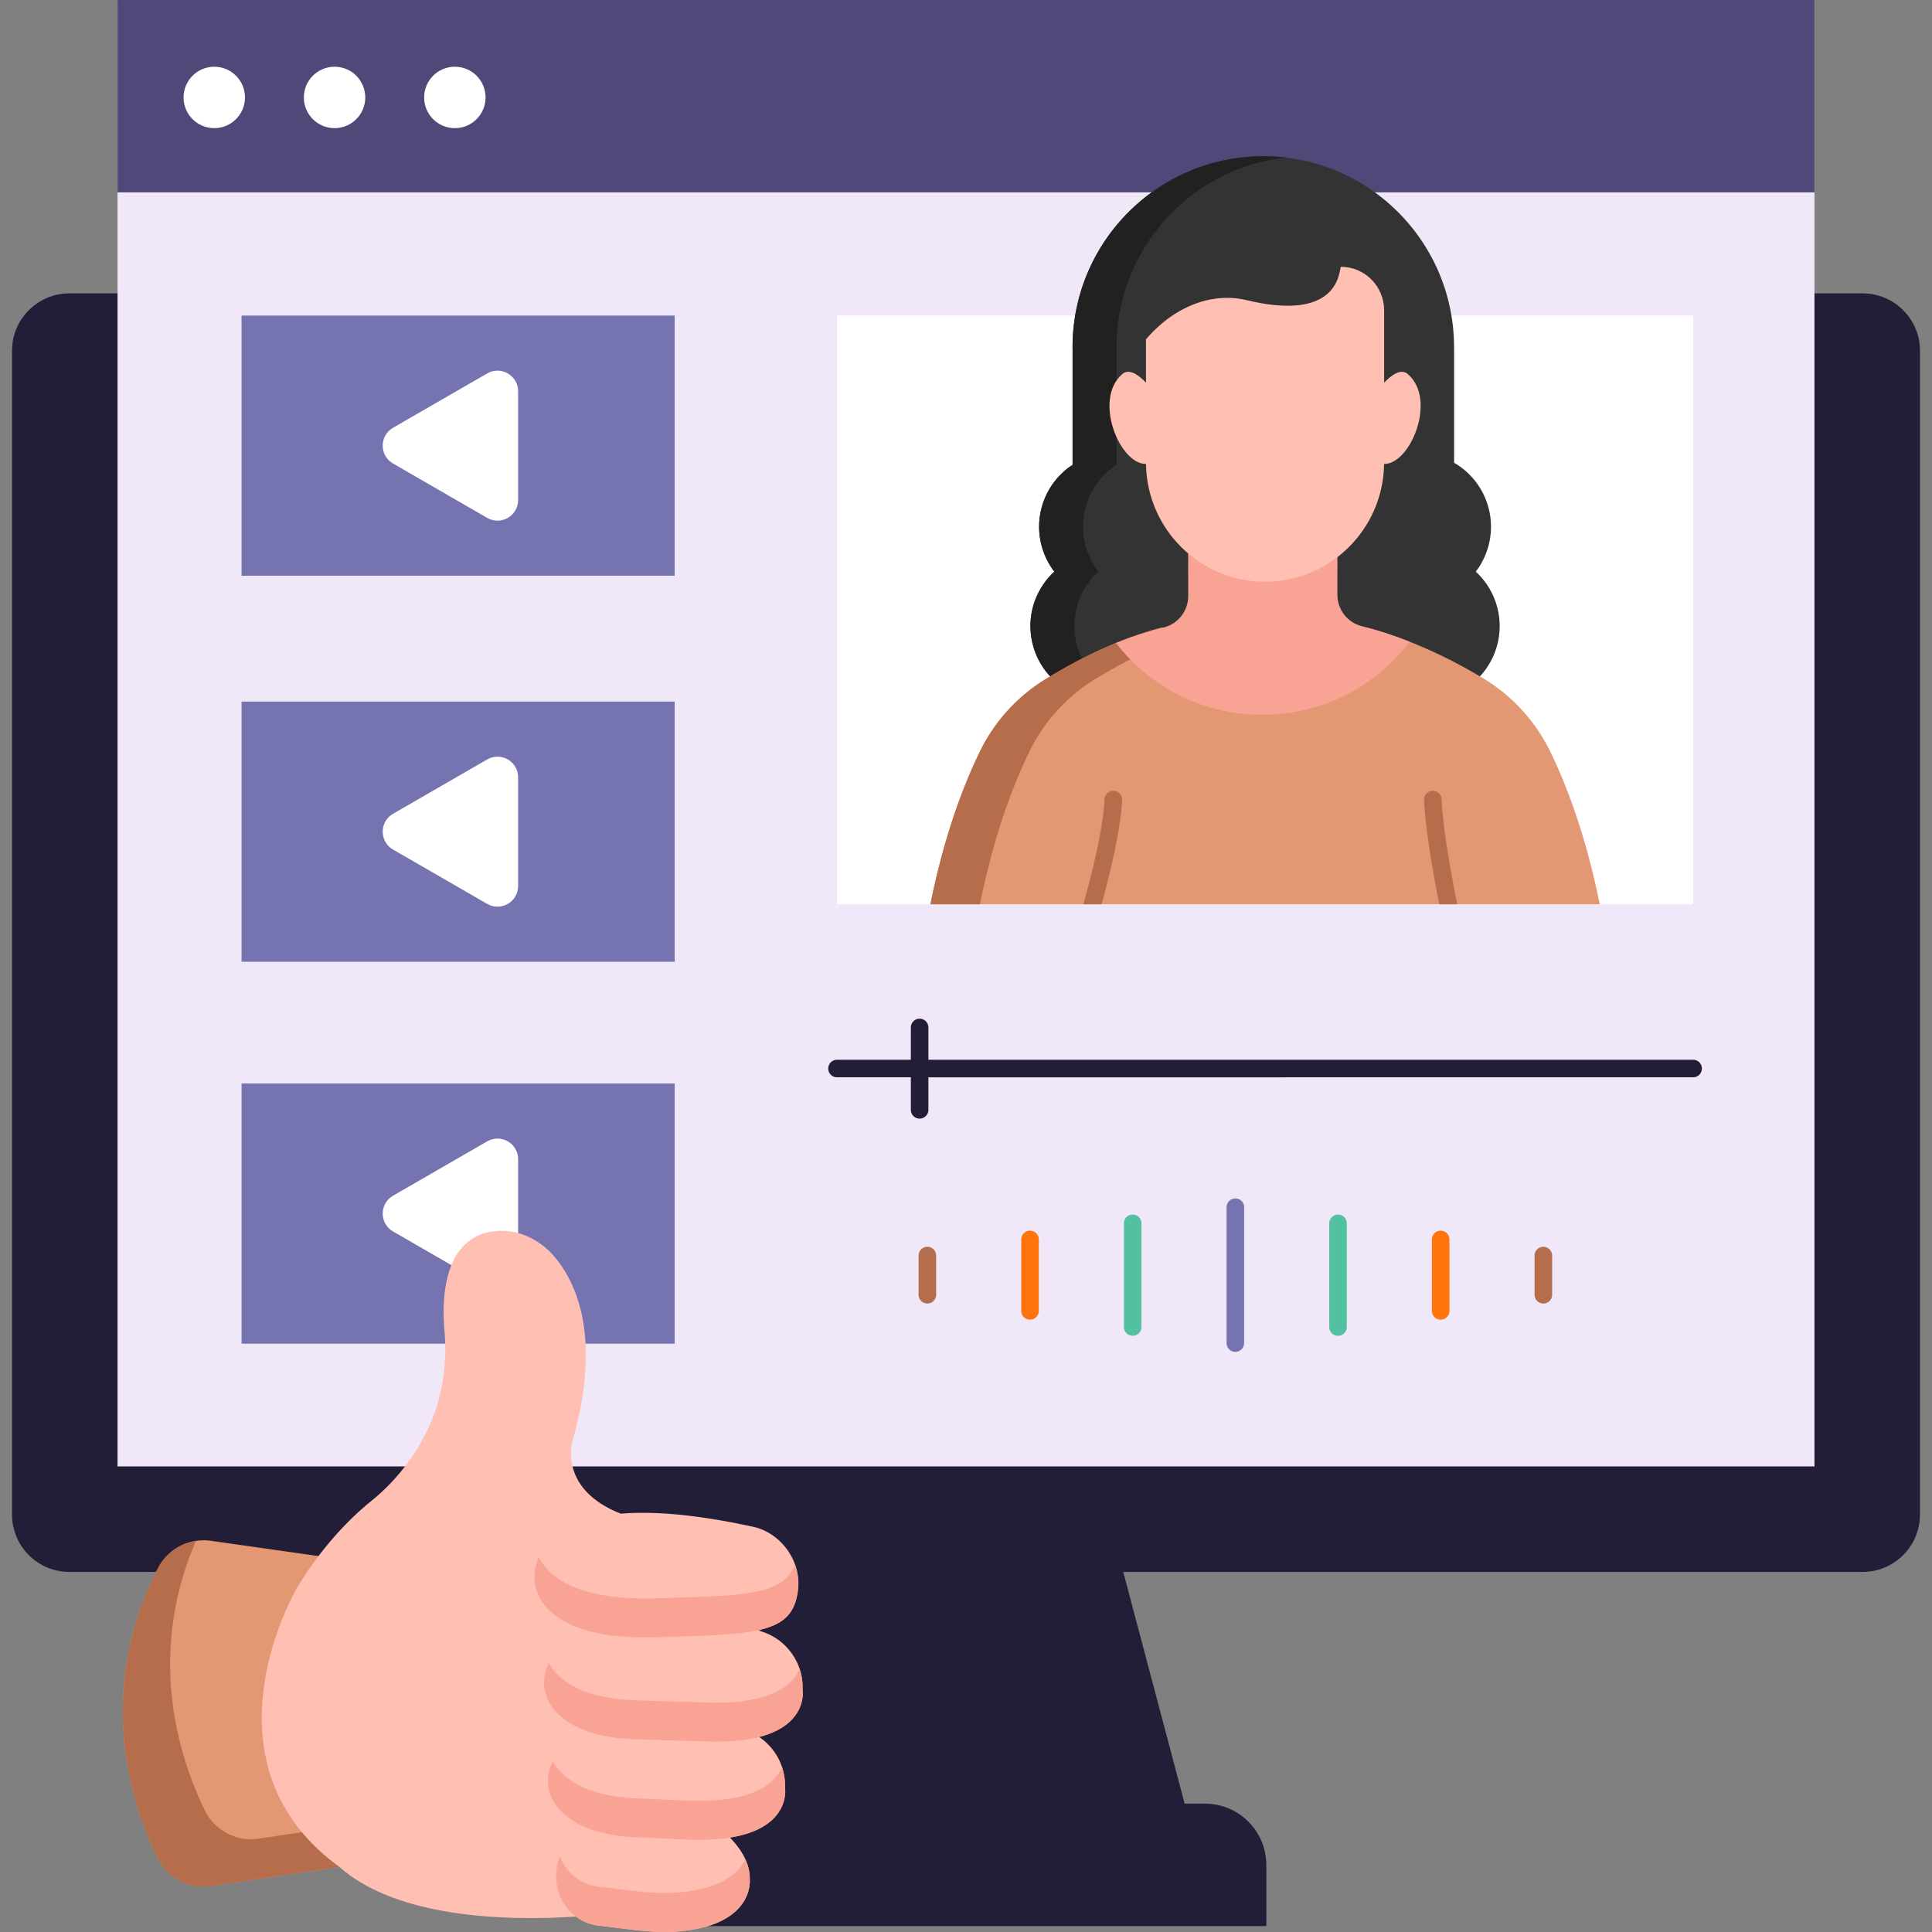 <?xml version="1.0" encoding="UTF-8"?> <svg xmlns="http://www.w3.org/2000/svg" xmlns:xlink="http://www.w3.org/1999/xlink" version="1.1" width="512" height="512" x="0" y="0" viewBox="0 0 468 468" style="enable-background:new 0 0 512 512" xml:space="preserve" class=""><rect x="0" y="0" width="468" height="468" fill="#808080" stroke="none"/><g><clipPath id="a"><path d="M359.447 164.415c-6.918-4.194-17.049-9.424-28.489-12.412h-49.484c-11.44 2.988-21.119 8.218-28.037 12.412a42.235 42.235 0 0 0-16.06 17.609c-3.85 7.888-8.606 20.107-11.997 37.023h162.125c-3.392-16.916-8.147-29.134-11.997-37.023a42.25 42.25 0 0 0-16.061-17.609z" fill="#000000" opacity="1" data-original="#000000"></path></clipPath><path fill="#221e37" d="M287.587 439.25H172.446l18.457-69.639h78.227z" opacity="1" data-original="#0b1226" class=""></path><path fill="#221e37" d="M306.75 466.565H153.284v-14.77c0-8.224 6.667-14.891 14.891-14.891h123.684c8.224 0 14.891 6.667 14.891 14.891zM451.184 380.78H16.816c-7.679 0-13.904-6.225-13.904-13.904V84.968c0-7.679 6.225-13.904 13.904-13.904h434.368c7.679 0 13.904 6.225 13.904 13.904v281.908c0 7.679-6.225 13.904-13.904 13.904z" opacity="1" data-original="#131c46" class=""></path><path fill="#f0e8f9" d="M28.472.026h411.057v355.195H28.472z" opacity="1" data-original="#f0e8f9" class=""></path><path fill="#7573b0" d="M299.247 327.476a2.127 2.127 0 0 1-2.127-2.127v-32.915a2.127 2.127 0 1 1 4.254 0v32.915a2.127 2.127 0 0 1-2.127 2.127z" opacity="1" data-original="#e2d2f7" class=""></path><path fill="#52c1a1" d="M274.378 323.573a2.127 2.127 0 0 1-2.127-2.127v-25.108a2.127 2.127 0 1 1 4.254 0v25.108a2.128 2.128 0 0 1-2.127 2.127z" opacity="1" data-original="#52c1a1"></path><path fill="#ff740d" d="M249.509 319.668a2.127 2.127 0 0 1-2.127-2.127v-17.299a2.127 2.127 0 1 1 4.254 0v17.299a2.127 2.127 0 0 1-2.127 2.127z" opacity="1" data-original="#ff740d"></path><path fill="#b56d4b" d="M224.64 315.765a2.127 2.127 0 0 1-2.127-2.127v-9.492a2.127 2.127 0 1 1 4.254 0v9.492a2.127 2.127 0 0 1-2.127 2.127z" opacity="1" data-original="#ef009f" class=""></path><path fill="#52c1a1" d="M324.116 323.573a2.127 2.127 0 0 1-2.127-2.127v-25.108a2.127 2.127 0 0 1 4.254 0v25.108a2.128 2.128 0 0 1-2.127 2.127z" opacity="1" data-original="#52c1a1"></path><path fill="#ff740d" d="M348.984 319.668a2.127 2.127 0 0 1-2.127-2.127v-17.299a2.127 2.127 0 1 1 4.254 0v17.299a2.126 2.126 0 0 1-2.127 2.127z" opacity="1" data-original="#ff740d"></path><path fill="#b56d4b" d="M373.853 315.765a2.127 2.127 0 0 1-2.127-2.127v-9.492a2.127 2.127 0 1 1 4.254 0v9.492a2.127 2.127 0 0 1-2.127 2.127z" opacity="1" data-original="#ef009f" class=""></path><path fill="#504878" d="M28.472 0h411.057v46.599H28.472z" opacity="1" data-original="#865acc" class=""></path><circle cx="51.904" cy="23.604" r="7.44" fill="#ffffff" opacity="1" data-original="#ffffff" class=""></circle><circle cx="81.043" cy="23.604" r="7.44" fill="#ffffff" opacity="1" data-original="#ffffff" class=""></circle><circle cx="110.182" cy="23.604" r="7.44" fill="#ffffff" opacity="1" data-original="#ffffff" class=""></circle><path fill="#ffffff" d="M202.753 76.441H410.13v142.605H202.753z" opacity="1" data-original="#ffffff" class=""></path><path fill="#7573b0" d="M58.514 76.441h104.917v63.025H58.514z" opacity="1" data-original="#e2d2f7" class=""></path><path fill="#ffffff" d="m95.208 112.284 22.801 13.164c3.333 1.924 7.5-.481 7.5-4.33V94.79c0-3.849-4.167-6.255-7.5-4.33l-22.801 13.164c-3.333 1.924-3.333 6.736 0 8.66z" opacity="1" data-original="#ffffff" class=""></path><path fill="#7573b0" d="M58.514 262.46h104.917v63.025H58.514z" opacity="1" data-original="#e2d2f7" class=""></path><path fill="#ffffff" d="m95.208 298.303 22.801 13.164c3.333 1.924 7.5-.481 7.5-4.33v-26.328c0-3.849-4.167-6.255-7.5-4.33l-22.801 13.164c-3.333 1.924-3.333 6.735 0 8.66z" opacity="1" data-original="#ffffff" class=""></path><path fill="#7573b0" d="M58.514 169.948h104.917v63.025H58.514z" opacity="1" data-original="#e2d2f7" class=""></path><path fill="#ffffff" d="m95.208 205.791 22.801 13.164c3.333 1.924 7.5-.481 7.5-4.33v-26.328c0-3.849-4.167-6.255-7.5-4.33l-22.801 13.164c-3.333 1.924-3.333 6.735 0 8.66z" opacity="1" data-original="#ffffff" class=""></path><path fill="#333333" d="M357.489 138.474c3.574-4.688 4.766-11.044 2.603-16.999a17.818 17.818 0 0 0-7.857-9.377V84.136h-.008c-.006-25.562-20.692-46.283-46.208-46.283-25.52 0-46.208 20.726-46.208 46.294 0 .106.007.21.008.316v28.143a17.813 17.813 0 0 0-7.027 8.87c-2.163 5.955-.971 12.311 2.603 16.999-4.332 3.996-6.608 10.047-5.51 16.289 1.714 9.736 10.981 16.237 20.699 14.52H342.3c9.718 1.717 18.986-4.784 20.699-14.52 1.098-6.242-1.178-12.294-5.51-16.29z" opacity="1" data-original="#333333" class=""></path><path fill="#212121" d="M260.521 154.763c-1.098-6.241 1.177-12.293 5.51-16.288-3.574-4.689-4.766-11.044-2.603-16.999a17.813 17.813 0 0 1 7.027-8.87V84.462c-.001-.106-.008-.21-.008-.316 0-23.765 17.876-43.335 40.89-45.979a46.674 46.674 0 0 0-5.318-.315c-25.52 0-46.209 20.726-46.209 46.294 0 .106.007.21.008.316v28.143a17.813 17.813 0 0 0-7.027 8.87c-2.163 5.955-.971 12.311 2.603 16.999-4.332 3.996-6.608 10.047-5.51 16.288 1.714 9.736 10.981 16.237 20.699 14.52h4.526c-7.227-1.238-13.242-6.87-14.588-14.519z" opacity="1" data-original="#212121"></path><path fill="#e49773" d="M359.447 164.415c-6.918-4.194-17.049-9.424-28.489-12.412h-49.484c-11.44 2.988-21.119 8.218-28.037 12.412a42.235 42.235 0 0 0-16.06 17.609c-3.85 7.888-8.606 20.107-11.997 37.023h162.125c-3.392-16.916-8.147-29.134-11.997-37.023a42.25 42.25 0 0 0-16.061-17.609z" opacity="1" data-original="#f955af" class=""></path><path fill="#b56d4b" d="M265.436 164.415c6.918-4.194 16.597-9.424 28.037-12.412h-12c-11.44 2.988-21.119 8.218-28.037 12.412a42.235 42.235 0 0 0-16.06 17.609c-3.85 7.888-8.606 20.106-11.997 37.022h12c3.392-16.916 8.147-29.135 11.997-37.022a42.242 42.242 0 0 1 16.06-17.609z" opacity="1" data-original="#ef009f" class=""></path><path fill="#f9a395" d="M329.876 151.68c-3.488-.875-5.918-4.033-5.913-7.628l.045-33.512-36.223.303.044 33.512c.005 3.596-2.425 6.754-5.913 7.628-4.047 1.015-7.937 2.317-11.588 3.762l.091.117c18.069 23.232 53.251 23.025 71.044-.42-3.65-1.446-7.54-2.748-11.587-3.762z" opacity="1" data-original="#f9a395" class=""></path><path fill="#ffc0b3" d="M341.037 90.624c-1.675-1.457-3.961.193-5.75 2.08V75.162c0-5.822-4.707-10.541-10.513-10.541-.433 2.045-1.201 13.325-22.932 8.056-6.958-1.687-16.415.431-24.246 9.512v10.515c-1.789-1.887-4.074-3.537-5.75-2.08-7.13 6.202-.557 21.905 5.759 21.752.21 15.792 13.036 28.531 28.836 28.531 15.8 0 28.626-12.739 28.836-28.531 6.317.153 12.889-15.55 5.76-21.752z" opacity="1" data-original="#ffc0b3" class=""></path><g clip-path="url(#a)"><path fill="#b56d4b" d="M350.812 221.174a2.128 2.128 0 0 1-2.085-1.714c-2.244-11.316-3.511-19.954-3.766-25.672a2.127 2.127 0 0 1 2.03-2.22c1.215-.037 2.168.858 2.22 2.031.246 5.504 1.487 13.927 3.689 25.034a2.126 2.126 0 0 1-2.088 2.541z" opacity="1" data-original="#ef009f" class=""></path></g><g clip-path="url(#a)"><path fill="#b56d4b" d="M264.639 221.175a2.127 2.127 0 0 1-2.052-2.695c3.055-11.059 4.728-19.43 4.971-24.881.052-1.174 1.073-2.065 2.22-2.031a2.127 2.127 0 0 1 2.031 2.22c-.258 5.77-1.98 14.459-5.12 25.824a2.13 2.13 0 0 1-2.05 1.563z" opacity="1" data-original="#ef009f" class=""></path></g><path fill="#221e37" d="M410.13 256.709H224.893v-7.819a2.127 2.127 0 1 0-4.254 0v7.819h-17.885a2.127 2.127 0 0 0 0 4.254h17.885v7.88a2.127 2.127 0 0 0 4.254 0v-7.88H410.13a2.127 2.127 0 1 0 0-4.254z" opacity="1" data-original="#131c46" class=""></path><path fill="#e49773" d="m51.1 373.239 31.117 4.417v74.581l-31.043 4.632c-5.379.803-10.637-1.987-13.03-6.872-6.358-12.978-15.3-40.018.135-70.125a12.446 12.446 0 0 1 12.821-6.633z" opacity="1" data-original="#f955af" class=""></path><path fill="#b56d4b" d="M49.62 438.523c-6.013-12.274-14.324-37.129-2.152-65.258a12.43 12.43 0 0 0-9.188 6.608c-15.435 30.106-6.493 57.147-.135 70.125 2.393 4.885 7.651 7.674 13.03 6.872l31.043-4.632v-9.762l-19.568 2.92c-5.38.801-10.637-1.989-13.03-6.873z" opacity="1" data-original="#ef009f" class=""></path><path fill="#ffc0b3" d="M194.407 409.087c.145-4.095-1.579-8.036-4.589-10.804a14.109 14.109 0 0 0-6.341-3.351c6.286-1.347 9.108-3.999 9.808-9.689.952-7.006-4.135-14.049-11.048-15.445-13.975-3.034-24.261-3.758-31.829-3.131-15.238-5.94-11.755-17.467-11.755-17.467 7.154-24.987 1.103-38.341-4.372-44.811-3.533-4.175-8.851-6.725-14.28-6.169-12.738 1.304-13 16.598-12.335 24.163.704 8.014-.501 16.117-3.868 23.421-3.156 6.848-7.907 12.987-13.939 17.859-11.561 9.339-18.189 21.487-18.189 21.487s-24.331 41.723 10.548 67.088c14.441 12.745 41.84 13.035 57.26 12.019 1.624 1.215 3.62 2.026 5.92 2.25 5.65.609 13.6 1.971 19.222 1.322 18.261-1.62 16.992-12.599 16.992-12.599.133-3.762-2.113-7.391-4.813-10.104 15.156-2.427 13.343-12.254 13.343-12.254.145-4.095-1.579-8.036-4.59-10.804a14.55 14.55 0 0 0-1.655-1.312c12.085-3.12 10.51-11.669 10.51-11.669z" opacity="1" data-original="#ffc0b3" class=""></path><path fill="#f9a395" d="M164.619 458.388c-5.622.649-13.572-.713-19.222-1.323-4.771-.464-8.237-3.452-9.775-7.345-2.871 7.557 1.484 15.979 9.775 16.786 5.65.609 13.6 1.972 19.222 1.323 18.261-1.62 16.992-12.599 16.992-12.599.058-1.647-.344-3.267-1.036-4.798-1.629 3.206-5.729 7.048-15.956 7.956zM189.433 428.072c-1.668 3.823-6.773 8.552-21.941 8.13-5.944-.165-6.674-.351-12.617-.544-14.209-.46-19.219-5.836-20.948-9.016-2.005 3.707-.882 7.123-.882 7.123s1.551 10.677 21.83 11.334c5.943.192 6.674.378 12.617.544 25.154.7 22.65-12.771 22.65-12.771.058-1.649-.2-3.267-.709-4.8zM193.698 404.288c-1.668 3.823-6.773 8.552-21.941 8.13a3781.68 3781.68 0 0 1-17.83-.544c-14.184-.459-19.201-5.818-20.939-8.999-1.98 3.725-.891 7.106-.891 7.106s1.551 10.677 21.83 11.334c5.943.192 11.887.378 17.83.544 25.153.7 22.649-12.771 22.649-12.771a13.631 13.631 0 0 0-.708-4.8zM158.644 387.169c-19.707.562-26.077-5.798-28.14-10.039-1.369 3.161-.993 5.797-.993 5.797s-.213 14.519 29.133 13.682c24.699-.704 33.339-.774 34.64-11.367.264-2.151-.009-4.3-.721-6.299-2.699 7.468-11.958 7.6-33.919 8.226z" opacity="1" data-original="#f9a395" class=""></path></g></svg> 